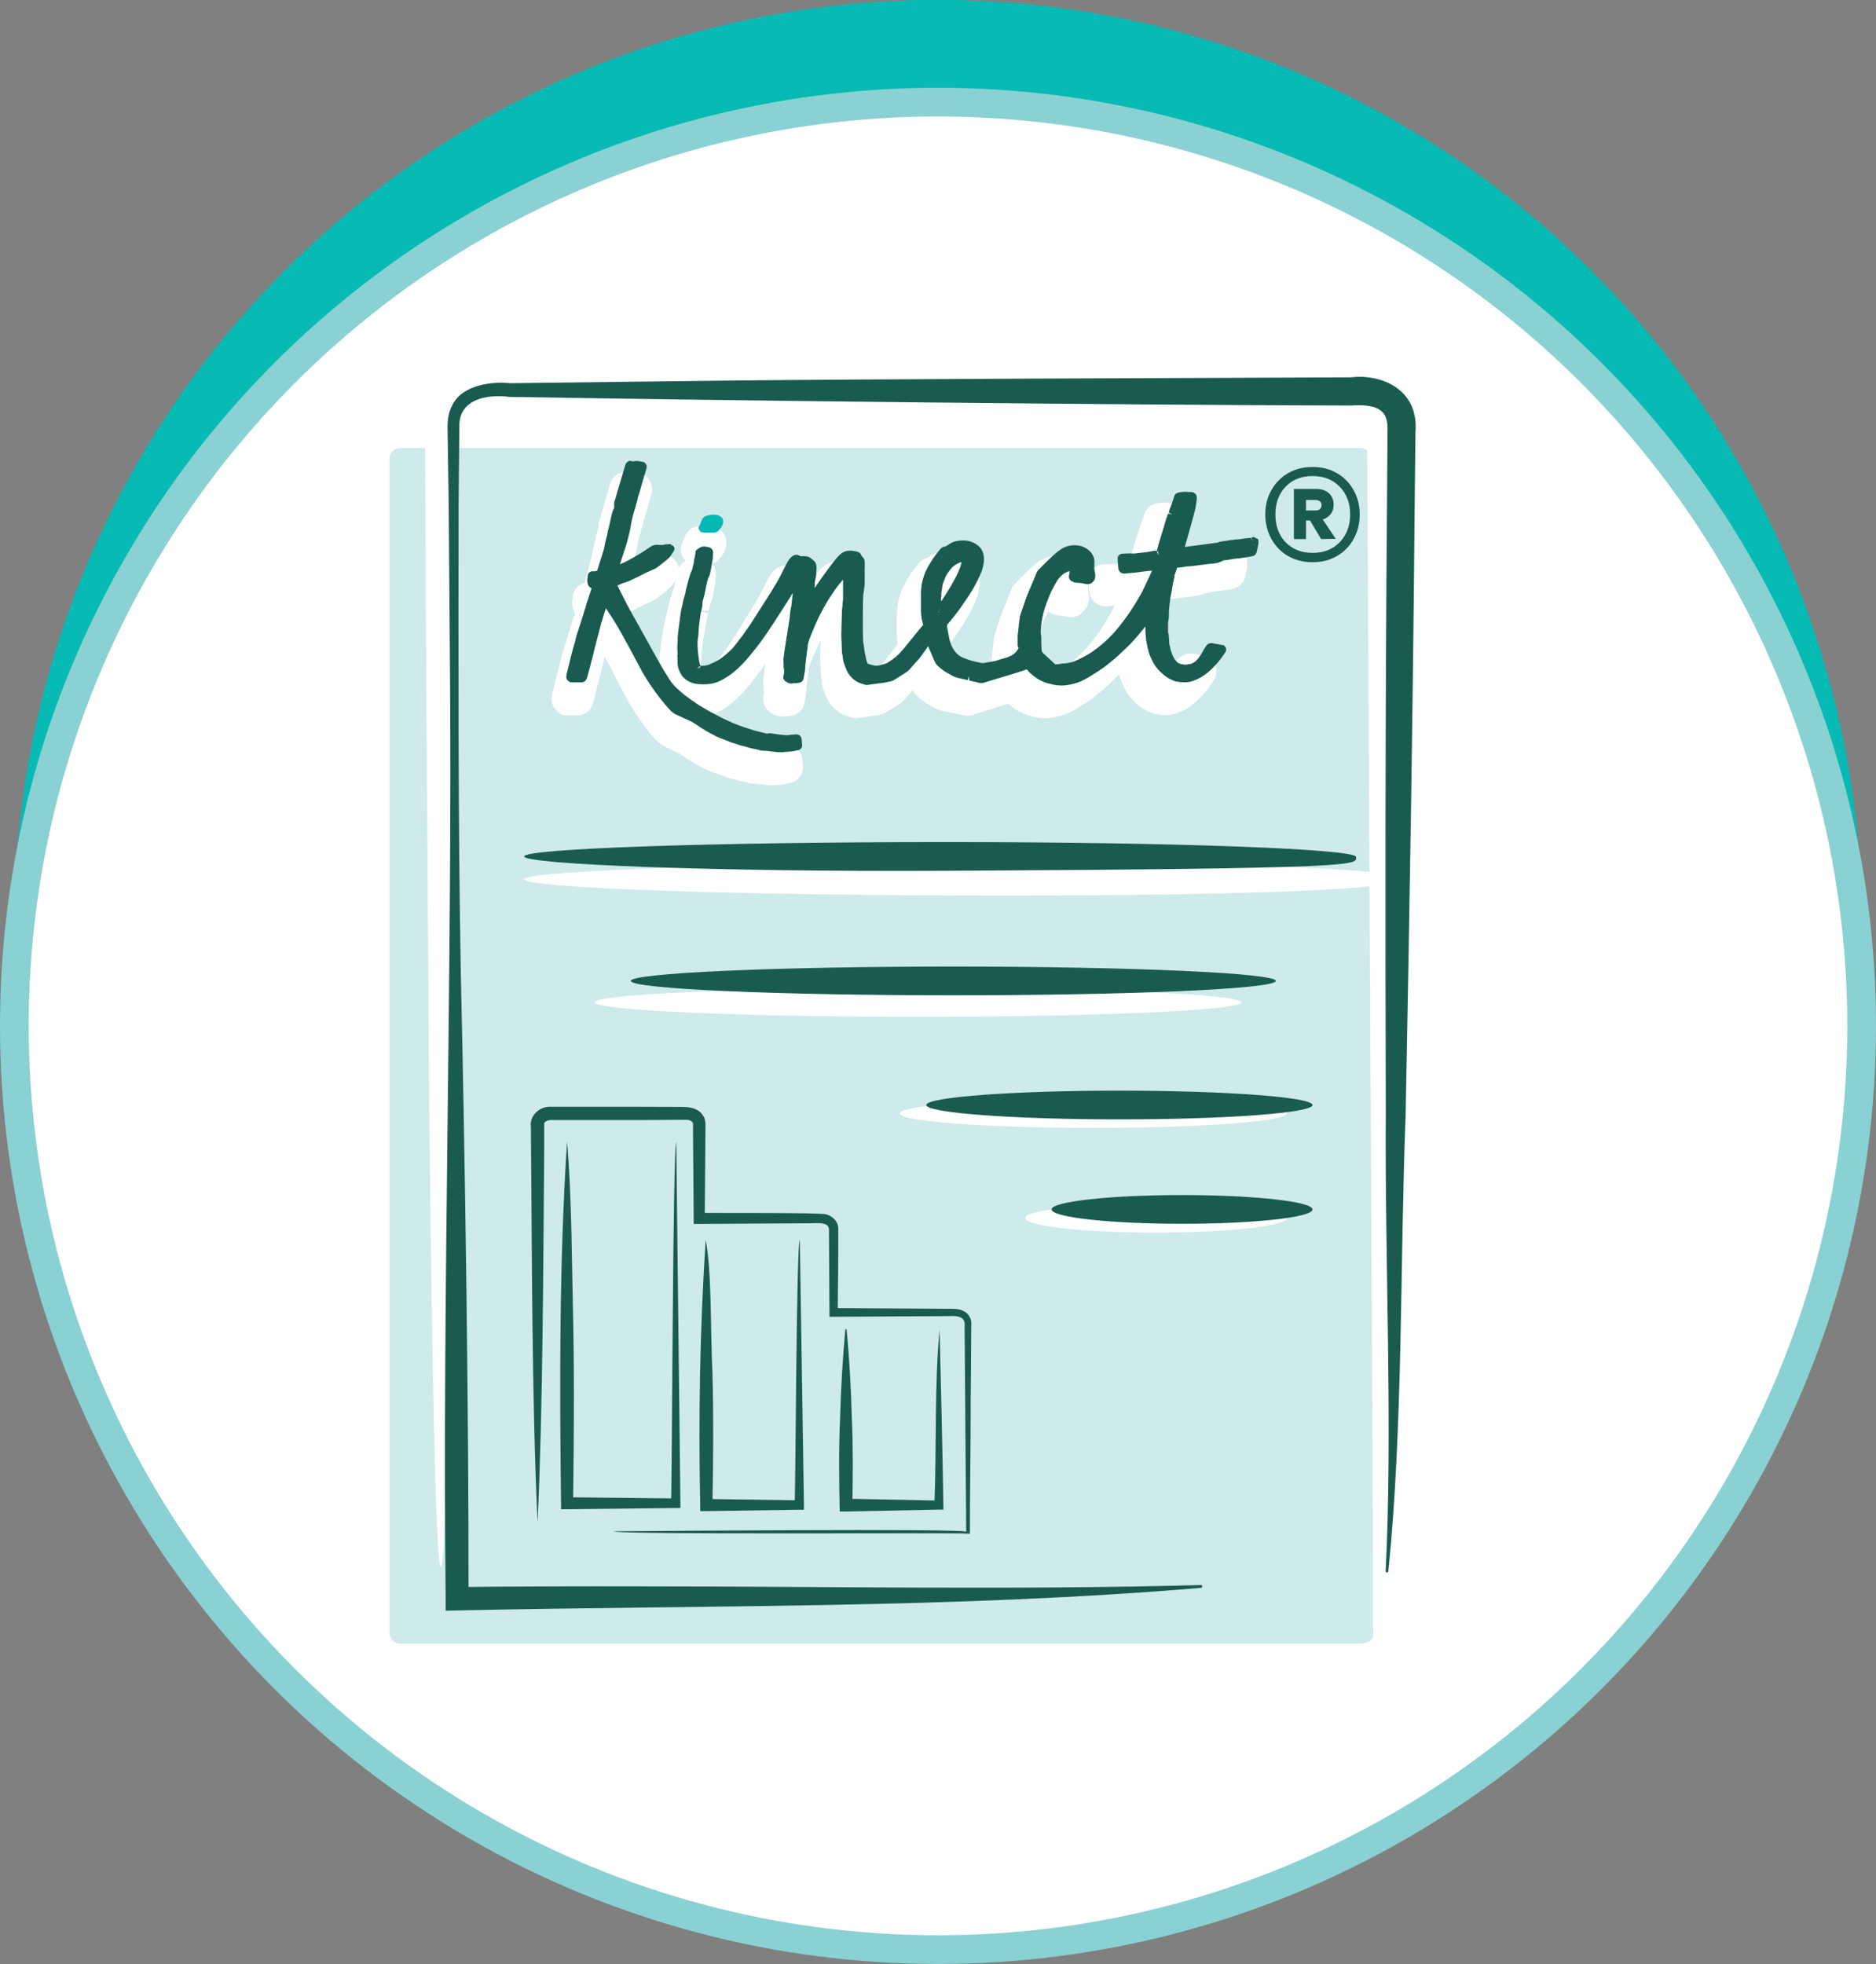 <?xml version="1.0" encoding="UTF-8"?>
<svg id="Layer_2" data-name="Layer 2" xmlns="http://www.w3.org/2000/svg" viewBox="0 0 141.06 147.66">
  <rect x="0" y="0" width="141.06" height="147.66" fill="#808080" stroke="none"/>
  <defs>
    <style>
      .cls-1 {
        stroke-width: 1.31px;
      }

      .cls-1, .cls-2, .cls-3 {
        fill: #fff;
      }

      .cls-1, .cls-3 {
        stroke: #8ad1d3;
      }

      .cls-4 {
        fill: #08bab4;
      }

      .cls-4, .cls-5, .cls-6, .cls-7, .cls-8, .cls-2 {
        stroke-width: 0px;
      }

      .cls-5 {
        fill: #1a5b4f;
      }

      .cls-6 {
        fill: #ceeaeb;
      }

      .cls-7 {
        fill: #04b9b3;
      }

      .cls-8 {
        fill: none;
      }

      .cls-3 {
        stroke-width: 2.16px;
      }
    </style>
  </defs>
  <g id="Layer_1-2" data-name="Layer 1">
    <g>
      <circle class="cls-4" cx="70.53" cy="69.45" r="69.45"/>
      <circle class="cls-1" cx="70.53" cy="77.13" r="69.45"/>
    </g>
    <g>
      <circle class="cls-4" cx="70.53" cy="69.45" r="69.45"/>
      <circle class="cls-3" cx="70.53" cy="77.13" r="69.45"/>
    </g>
    <path class="cls-6" d="m102.29,123.58H30.08c-.44,0-.79-.35-.79-.79V34.48c0-.44.35-.79.79-.79h72.21c.43,0,.79.35.79.79l.17,88.46c0,.44-.52.63-.95.63"/>
    <path class="cls-2" d="m33.14,117.77c-.09,0-.17-.84-.25-2.43-.08-1.6-.16-3.95-.23-6.98-.15-6.06-.28-14.83-.39-25.67-.08-10.84-.16-23.74-.26-38.07-.01-3.58-.03-7.25-.04-11v-1.41s0-.57,0-.57c0-.23.04-.45.11-.65.14-.41.43-.77.79-1,.37-.24.8-.34,1.27-.32h.83s1.43,0,1.43,0c1.91,0,3.84,0,5.79-.01,7.8,0,15.87-.02,24.14-.03,8.27,0,16.34.02,24.14.03,3.9.01,7.73.02,11.48.03h.7c.1,0,.42,0,.62.01.23.01.43.06.63.14.81.33,1.3,1.16,1.22,2.07,0,.96,0,1.91-.01,2.86,0,1.84-.02,3.65-.02,5.44-.1,14.33-.19,27.23-.26,38.07-.11,10.84-.24,19.61-.39,25.67-.07,3.03-.18,8.69-.18,12.69,0,.08-1,2-1,2,0,0-.46-85.64-.47-86.54,0-.02,0-.05-.03-.05h-.8c-3.75.01-7.58.02-11.48.03-7.8,0-15.87.02-24.14.02-8.27,0-16.34-.02-24.14-.02-1.95,0-3.88-.01-5.79-.02-.69,0-1.37,0-2.06,0,0,0-.02.01-.02.02h0s0,.15,0,.15v1.41c-.02,3.75-.03,7.42-.05,11-.1,14.33-.19,27.23-.26,38.07-.11,10.84-.24,19.61-.39,25.67-.07,3.03-.15,5.38-.23,6.98-.08,1.6-.16,2.43-.25,2.43"/>
    <path class="cls-2" d="m105.52,66.1c0,.68-10.14,1.23-30.05,1.23s-36.05-.55-36.05-1.23,18.81-1.23,36.05-1.23c19.91,0,30.05.55,30.05,1.23"/>
    <path class="cls-2" d="m93.34,75.36c0,.6-10.88,1.09-24.31,1.09s-24.31-.49-24.31-1.09,10.88-1.09,24.31-1.09,24.31.49,24.31,1.09"/>
    <path class="cls-2" d="m96.76,83.71c0,.6-6.51,1.09-14.55,1.09s-14.55-.49-14.55-1.09,6.52-1.09,14.55-1.09,14.55.49,14.55,1.09"/>
    <path class="cls-2" d="m96.76,91.58c0,.6-4.4,1.09-9.84,1.09s-9.84-.49-9.84-1.09,4.4-1.09,9.84-1.09,9.84.49,9.84,1.09"/>
    <path class="cls-5" d="m101.97,64.43c0,.6.88.88-30.84,1.04-17.52.09-31.72-.49-31.72-1.08s14.2-1.08,31.72-1.08,30.84.53,30.84,1.12"/>
    <path class="cls-5" d="m95.93,73.75c0,.6-10.86,1.08-24.25,1.08s-24.25-.49-24.25-1.08,10.86-1.08,24.25-1.08,24.25.49,24.25,1.08"/>
    <path class="cls-5" d="m98.69,83.08c0,.6-6.5,1.08-14.52,1.08s-14.52-.49-14.52-1.08,6.5-1.08,14.52-1.08,14.52.49,14.52,1.08"/>
    <path class="cls-5" d="m98.69,90.93c0,.6-4.39,1.08-9.81,1.08s-9.81-.49-9.81-1.08,4.39-1.08,9.81-1.08,9.81.49,9.81,1.08"/>
    <path class="cls-5" d="m90.32,119.38c-18.6,1.57-37.29,1.29-55.94,1.7,0,0-.87.02-.87.02v-.89c-.26-22.58.52-47.9.32-70.48,0,0-.09-11.75-.09-11.75l-.09-5.89c0-.53.08-1.11.36-1.63.76-1.57,3.09-1.79,4.34-1.65,0,0,15.81-.19,15.81-.19,10.04-.12,37.05-.21,47.43-.25,2.2-.27,5.11.85,4.84,4.12,0,0-.06,5.66-.06,5.66-.12,14.83-.39,30.9-.68,45.73-.43,11.06-.18,23.3-1.3,34.26-.01.13-.22.1-.2-.03.54-10.48-.07-23.68.01-34.25-.04-14.81-.04-30.85.09-45.66,0,0,.04-5.77.04-5.77.04-.85-.15-1.33-.58-1.61-.44-.33-1.36-.4-2.17-.33-17.96-.05-45.54-.35-63.28-.65-1.69-.22-3.83.17-3.76,2.26,0,0-.06,5.86-.06,5.86-.01,11.41-.04,23.9.17,35.24.32,13.8.6,33.36.58,46.99,0,0-.89-.87-.89-.87,4.67-.05,9.33-.06,14-.05,13.99,0,27.97.28,41.96-.1.12-.01.14.2.01.2h0Z"/>
    <path class="cls-8" d="m49.07,44.27l-.19.15c-.21.17-.43.35-.66.51-.19.14-.38.22-.51.28l-.84.38c-.23.12-.4.2-.57.29-.13.06-.26.12-.4.18l.23.46c.14.27.29.54.44.81l1.81,3.19c0-.07-.01-.13,0-.21l.03-.82c0-.1,0-.23.02-.35l.12-.94c.03-.24.06-.47.09-.69.03-.19.07-.36.11-.54l.04-.19c.03-.2.09-.41.15-.62l.06-.2c.02-.21.07-.4.12-.57.07-.28.11-.44.16-.59l.15-.48c.03-.09.07-.17.12-.25,0-.17.02-.24.04-.31,0-.05.02-.13.03-.19-.08.12-.16.23-.24.35-.08.11-.19.23-.31.33Z"/>
    <polygon class="cls-8" points="51.6 44.84 51.6 44.84 51.61 44.84 51.6 44.84"/>
    <polygon class="cls-8" points="48.58 50.9 49.23 50.82 48.56 50.87 48.58 50.9"/>
    <polygon class="cls-8" points="51.97 41.64 51.97 41.64 51.97 41.64 51.97 41.64"/>
    <polygon class="cls-8" points="71.87 42.68 71.87 42.68 71.87 42.68 71.87 42.68"/>
    <polygon class="cls-8" points="59.65 44.06 59.65 44.06 59.65 44.06 59.65 44.06"/>
    <path class="cls-2" d="m91.11,49.63c-.12-.17-.31-.29-.51-.32l-.74-.14c-.52-.14-1.07.06-1.4.55-.06.09-.12.18-.17.27l-.13.23c-.04.08-.09.17-.15.26-.15.23-.22.24-.23.25-.03,0-.06,0-.1.01l-.2-.07c-.06-.1-.11-.26-.16-.45-.02-.1-.04-.2-.07-.4,0,0-.01-.2-.01-.21,0-.12,0-.34-.06-.57v-.23s-.02-.21-.02-.22c.02-.06.04-.12.04-.19l.03-.29c0-.12.01-.24,0-.36,0-.2.03-.4.06-.63l.04-.31s.04-.24.04-.24l.19-1.09c.02-.1.06-.24.07-.39.13-.02.28-.04.42-.05.08,0,.16,0,.28-.03l1.05-.14c.08-.01.16-.02.22-.03.39-.02.72-.1,1.04-.26.14,0,.25-.03.33-.05,0,0,.26-.05.26-.05l.7-.08c.18-.03.36-.06.68-.11.56-.1.92-.45,1.04-1.01l.1-.49c.03-.14.04-.28.03-.5l-.02-.21c-.03-.29-.2-.55-.46-.67l-.35-.17c-.19-.1-.41-.11-.62-.04l-.13.04c-.27.03-.54.06-.82.1-.02,0-.2.02-.22.02l-.95.14c-.12.02-.28.04-.47.11l-1.06.15.33-1.21c.05-.19.1-.39.14-.58.04-.18.06-.36.1-.66.01-.08,0-.32,0-.4-.09-.64-.56-1.07-1.33-1.11-.36-.04-.7,0-.95.05-.46.09-.82.42-.94.83l-.18.56c-.08.2-.18.47-.24.72-.02.04-.04.09-.06.13l-.55,1.84s-.07.18-.08.22l-.03.13c-.05,0-.11.02-.18.04l.05.46s-.02.09-.03.13c0,0,0,.01,0,.02l-.21-.59c-.12.01-.24.02-.43.05-.1.01-.26.04-.39.02-.04,0-.2-.01-.23-.01l-.46.03c-.35.02-.66.16-.88.41-.2.24-.31.55-.28.99l.02.33c0,.08.01.15.04.27.03.37.2.7.48.91.26.2.58.28.92.24l.51-.05c-.03.06-.06.12-.09.18-.13.25-.27.5-.42.75-.18.29-.35.59-.54.87-.19.28-.39.55-.6.82-.14.18-.29.36-.44.54-.33.36-.68.69-1.05.99-.19.15-.39.29-.61.43-.19.12-.39.22-.59.32,0,0-.15.07-.15.08-.08.04-.18.08-.31.11-.07.02-.15.03-.24.04-.14,0-.24,0-.39.03l-.48-.45c0-.06,0-.13,0-.19v-.3c0-.16,0-.4-.04-.51-.01-.17.01-.34.04-.59,0-.1.03-.21.07-.42.05-.28.13-.58.26-.94l.19-.48c.04-.11.08-.23.14-.34.05-.11.11-.21.19-.37l.06-.12c.1.08.22.14.36.19.09.03.29.11.55.12.11,0,.25.02.46.07.43.11.87,0,1.19-.3.38-.35.56-.83.49-1.32,0-.03-.03-.21-.03-.24-.02-.1-.03-.18-.02-.37,0-.1,0-.2-.01-.38-.01-.14-.03-.37-.14-.61-.17-.39-.44-.71-.78-.95-.41-.27-.91-.45-1.38-.41-.62.02-1.21.25-1.7.66-.36.3-.7.62-1,.95l-.36.37c-.1.1-.29.29-.42.58l-.62,1.53c-.09.24-.18.48-.26.73l-.33,1.02c-.03.1-.06.21-.09.43l-.12,1.09s-.03.17-.03.17c-.01.09-.02.18-.02.35v.44s0,.04,0,.07c0,0-.02,0-.03.02-.05.03-.11.05-.15.07l-.42.13c-.13.03-.26.07-.38.12,0,0-.16.03-.16.04,0,0-.16.03-.17.03l-.45.09c-.28-.06-.55-.11-.79-.21,0,0-.15-.06-.16-.06-.07-.03-.15-.06-.23-.1-.1-.05-.18-.12-.23-.19-.09-.13-.15-.24-.18-.36l-.19-.85c.11-.14.22-.28.33-.42.19-.25.37-.49.54-.74.2-.29.4-.59.59-.9.13-.21.26-.43.38-.64.06-.11.12-.22.16-.32l.28-.58.03-.11c.16-.27.22-.54.26-.75.1-.44.11-.87.04-1.27-.08-.42-.29-.8-.61-1.09-.56-.5-1.26-.71-2.05-.62-.39.05-.72.15-1.01.33l-.22.14c-.23.06-.5.2-.74.51-.24.3-.48.63-.7.99-.22.36-.48.8-.66,1.43-.06.22-.12.44-.15.67-.04.29-.06.59-.06.88,0,.39,0,.79,0,1.19,0,.17.02.34.04.55,0,.07.02.14.05.28l-1.21,1.51c-.25.31-.5.54-.82.76l-.2.1c-.09.03-.18.06-.29.06-.02-.11-.04-.21-.06-.32l-.8.15h0l.78-.33-.05-.39s-.03-.18-.03-.18c-.02-.48-.02-.95-.02-1.43,0-.38,0-.76.01-1.15l.07-1.17s0-.06,0-.1c.04-.24.04-.45.04-.62v-.18c0-.16,0-.33,0-.5,0-.14,0-.27,0-.4.02-.19,0-.34,0-.38,0-.32-.12-.63-.35-.89-.18-.37-.53-.63-1.02-.71-.14-.03-.35-.08-.57-.06-.35,0-.67.11-.95.3-.23.15-.43.34-.62.58-.09.11-.18.23-.26.34-.04-.06-.09-.12-.15-.18-.07-.07-.14-.13-.29-.26-.29-.25-.7-.36-1.07-.37-.46-.2-.98-.13-1.38.22-.1.09-.2.19-.28.3-.19.24-.31.49-.4.67l-.36.71c-.09.18-.19.36-.29.54-.11.2-.23.4-.34.58l-1.55,2.5c-.17.25-.34.51-.51.75-.2.28-.41.56-.63.83-.13.17-.3.31-.6.57-.16.14-.33.26-.53.36l-.06.03-.02-.14c-.02-.16-.02-.32-.02-.48,0-.1,0-.21.02-.3.03-.21.06-.43.06-.64,0-.2.03-.39.06-.63l.05-.38c.02-.17.05-.34.09-.51.06-.24.07-.47.06-.56.09-.28.15-.57.22-.94l-.8-.15.84-.03c.04-.19.08-.39.11-.51.05-.1.12-.23.17-.42.03-.13.06-.26.09-.45l.09-.55c.02-.12.04-.23.05-.35.01-.14.02-.27.03-.46.01-.29-.09-.55-.25-.77.15-.06.29-.15.41-.26.28-.28.47-.58.57-.92.18-.63-.08-1.25-.66-1.56-.43-.24-.83-.19-1.06-.17-.16,0-.29.04-.41.08-.42.09-.76.36-.91.72-.05.11-.1.22-.16.42-.22.37-.22.82-.01,1.2.05.09.15.15.23.22-.1.06-.18.12-.25.18l-.14.13c-.06.06-.1.16-.15.26-.03-.17-.08-.33-.18-.47-.06-.08-.13-.15-.21-.21l-.25-.17c-.16-.11-.36-.16-.53-.13l-.13.02c-.08,0-.22,0-.4.05h-.27c-.38-.02-.75.07-1.06.3-.12.09-.25.17-.37.26l.12-.47c.03-.15.06-.29.08-.45.05-.33.12-.68.22-1.05l.05-.17c.04-.13.08-.26.12-.43.05-.12.12-.33.15-.53l.61-2.15c.1-.36.03-.74-.24-1.12l-.13-.14c-.12-.13-.28-.22-.45-.25l-.2-.04c-.16-.03-.42-.09-.67-.02l-.2-.04c-.18-.03-.49.07-.66.16-.31.17-.52.47-.58.77l-.7,2.46c-.11.25-.16.53-.15.82-.05.13-.1.25-.13.38-.08.32-.16.65-.26,1.14-.05.18-.09.36-.13.62l-.53,1.98c-.45.11-.78.47-.88.96,0,.03-.01.11-.02.18-.09.4,0,.73.05.89.03.1.07.19.12.27-.04.13-.09.27-.14.43-.04.11-.1.26-.13.42-.02.05-.04.11-.04.12l-.19.62c-.06.17-.11.34-.15.52-.02.1-.06.2-.11.34l-.12.36c-.07.22-.14.45-.18.68-.01.07-.04.14-.06.21l-.32,1.24s-.04.19-.04.2l-.21.83c-.03.12-.05.24-.06.36-.04.36.08.71.43,1.06l.16.12c.14.1.3.16.47.16h.72c.59.04,1.05-.24,1.27-.76.04-.11.08-.22.11-.34l.83-3.3c.05.09.1.18.15.27.16.29.32.59.47.89l.95,1.82c.04.08.07.15.12.23l.12.21c.15.25.29.49.45.73.25.38.51.75.78,1.11.21.28.43.54.71.87.16.19.43.46.83.64l.85.4c.11.05.22.1.32.18.29.2.58.4.88.58.26.16.54.3.81.44.15.08.32.14.48.21l.56.22c.14.06.28.11.58.2.18.07.4.15.7.21l.32.09c.13.03.26.06.4.09l.13.03c.29.11.56.12.81.12,0,0,.16.03.17.03l.77.08s.14,0,.17,0c.12,0,.23-.01.36-.03.36-.01.7-.06,1.02-.13.65-.14,1.05-.68.99-1.33l-.04-.45c-.07-.61-.56-1.06-1.31-1.08l-.19.03s-.09,0-.13,0l-.22.03c-.05,0-.1,0-.21-.01-.13-.01-.26-.03-.42-.05l-.42-.07c-.07,0-.22-.03-.41,0l-.67-.17c-.23-.07-.45-.15-.68-.23,0,0-.18-.06-.18-.06-.23-.08-.45-.16-.68-.26l-.26-.11c-.16-.07-.32-.14-.47-.22-.34-.18-.68-.37-1.01-.56-.22-.13-.45-.26-.66-.41.35,0,.68-.04,1.02-.15.29-.09.57-.23.89-.42.48-.29.94-.67,1.42-1.17.22-.23.42-.46.62-.71.24-.3.48-.61.72-.92.16-.22.32-.44.47-.67l-.13.93c-.01.12-.03.23-.03.36,0,.1,0,.2.02.4,0,.14-.01.39.06.52-.2.53-.03,1.11.44,1.45.4.29.81.38,1.15.3.11,0,.21,0,.31-.02.62-.06,1.06-.48,1.14-1.1l.05-.29c.05-.25.07-.47.09-.82l.11-.93c.02-.14.05-.28.05-.43,0-.04.02-.12.06-.22.05-.14.1-.28.18-.46l.65-1.47v.37c-.02.27-.03.54-.03.8,0,.15,0,.3.01.44l.04.99c0,.1.02.19.04.29.02.25.06.57.18.9l.09.26c.22.6.59,1.08,1.09,1.41.25.17.5.25.81.35.3.11.57.07.72.04l1.06-.14.52-.11c.1-.02.29-.07.49-.2.31-.2.62-.4.92-.6.16-.1.3-.23.45-.4l.22-.25c.07-.09.14-.18.22-.25.04-.04.07-.07.1-.11.04.08.11.18.19.27.2.23.44.43.74.64.11.08.23.15.35.21l.13.08c.29.18.58.3.91.36l.58.13s.03,0,.05,0c.03,0,.05.01.08.02l.61.14c.34.1.68.09,1.02-.05l2.53-.79c.14.12.27.23.4.33.16.12.32.22.56.33.16.08.41.2.87.3.17.05.34.09.52.11.13.01.26.02.4.02.15,0,.3,0,.44-.03.49-.06.92-.18,1.32-.36.22-.1.44-.22.65-.34.18-.11.36-.23.54-.34l.28-.18c.39-.25.73-.54,1.14-.89.24-.21.47-.43.68-.64l.24-.23c.1-.1.2-.19.29-.3.02.07.03.13.05.19.04.15.1.31.16.45.06.14.12.28.19.41.14.27.37.68.75,1.02l.18.16c.25.24.55.43.89.59.15.07.33.15.55.19.49.08,1.07.12,1.68-.12.23-.09.45-.19.65-.32.58-.35,1-.8,1.31-1.15.24-.27.47-.58.71-.96.24-.36.28-.81.02-1.32l-.13-.18Zm-18.65-6.95h0s0,0,0,0h0Zm-19.38-1.03h0s0,0,0,0h0Zm-.36,3.2h0s0,0,0,0c0,0,0,0,0,0Zm-2.93,6.06l-.02-.03.65-.04-.63.08Zm.98-7.11c-.02.07-.04.14-.04.31-.05.08-.09.16-.12.25l-.15.48c-.05.15-.09.31-.16.59-.05.17-.1.36-.12.57l-.06.2c-.06.21-.12.42-.15.62l-.04.19c-.04.18-.08.36-.11.54-.03.22-.06.45-.09.69l-.12.94c-.01.12-.02.25-.02.35l-.03.82c0,.07,0,.14,0,.21l-1.76-3.19c-.15-.27-.29-.54-.43-.81l-.22-.46c.14-.06.27-.12.39-.18.17-.08.34-.17.56-.29l.81-.38c.13-.06.32-.14.5-.28.22-.16.44-.34.64-.51l.19-.15c.12-.1.23-.21.31-.33.08-.12.16-.23.23-.35-.01.06-.03.14-.03.19Zm3.77,13.66h0,0s0,0,0,0Zm6.02-13.39s0,0,0,0h0s0,0,0,0Z"/>
    <path class="cls-7" d="m52.96,40.05h.43s.06,0,.1,0c.06,0,.12,0,.18,0,.12,0,.24-.05.33-.13.18-.18.3-.36.36-.55.07-.25-.02-.46-.27-.59-.21-.11-.43-.09-.64-.07-.09,0-.17.03-.29.06-.23.05-.33.19-.36.26-.04.09-.08.19-.13.33-.01.05-.03.09-.05.11-.13.18-.07.33-.04.39.03.06.14.19.38.19Z"/>
    <path class="cls-5" d="m50.93,49.23c0,.16.02.32.02.49,0,.2,0,.45.13.71l.05.11c.16.37.46.64.91.8.13.05.26.08.38.09.15.01.29.02.44.02h.1c.26,0,.53-.03.8-.11.23-.07.47-.18.74-.34.43-.25.84-.58,1.29-1.04.21-.21.4-.43.58-.65.24-.29.48-.59.71-.89.19-.25.37-.51.55-.77.22-.33.44-.66.66-.99.16-.25.32-.51.49-.76l.52-.82c.1-.17.21-.33.31-.5l-.03.29c-.02.21-.05.43-.07.64,0,.07-.03.14-.04.21-.02.1-.04.19-.05.29l-.02.2c-.02.18-.03.36-.08.6l-.32,2.05c-.02.12-.04.24-.06.42-.01.09-.02.19-.03.28,0,.07,0,.13.01.2v.08s0,.08,0,.13c0,.11,0,.25.04.4,0,0,0,.01,0,.03,0,.15,0,.27-.04.38-.07.17,0,.34.15.45.1.07.3.21.57.14h.1c.09,0,.18,0,.26-.02.34-.03.41-.24.43-.38.02-.11.04-.23.06-.34.03-.17.06-.33.06-.5,0-.08.01-.16.02-.25l.12-.97c.02-.1.04-.2.04-.3,0-.14.04-.29.11-.49.05-.15.12-.3.19-.49.07-.18.15-.36.22-.53.03-.08.07-.15.1-.23l.11-.24c.05-.11.1-.23.16-.34.04-.08.08-.15.12-.22l.13-.25c.09-.16.17-.32.26-.47.18-.3.37-.59.57-.88l.06-.09c.19-.28.41-.55.63-.8v1.53c-.03.11-.03.23-.04.34,0,.08,0,.17-.02.25-.03.18-.03.36-.03.54l-.02.63c0,.26-.02.53-.02.79,0,.13,0,.26.01.4l.02.41c0,.19.01.38.02.57,0,.06.01.12.03.17,0,.03.01.06.02.09.01.19.04.43.14.68l.09.24c.16.44.42.76.79,1,.17.11.36.17.52.22l.14.04c.11.04.21.02.26.01.03,0,.06,0,.1-.02l1.02-.13.21-.04c.1-.02.19-.04.3-.06.07-.02.16-.04.26-.09.31-.2.63-.39.93-.59.13-.08.23-.19.3-.26.07-.07.13-.15.2-.23.09-.1.18-.21.27-.3.18-.18.33-.38.46-.56.13-.18.26-.37.39-.55l.05-.07c.07.18.15.35.22.52.09.22.19.44.29.66.03.06.06.12.12.19.16.18.36.34.62.52.09.06.19.12.29.17l.16.09c.21.13.43.21.66.26.15.03.3.06.45.1l.17.04.08-.29.04.32.48.11c.07.02.14.03.21.05.17.05.32.04.47-.02.03-.01.06-.02.09-.03l1.82-.55c.13-.04.26-.08.39-.12.23-.07.46-.15.68-.22l.11-.04s.04-.02.07-.02c.2.26.45.45.68.62.11.08.22.15.33.2l.1.05c.15.07.32.15.53.19.07.01.14.03.21.05.14.04.28.07.42.08.1.01.21.02.32.02.12,0,.24,0,.35-.02.42-.05.79-.15,1.12-.29.2-.09.39-.19.57-.3.18-.11.35-.22.53-.33l.29-.19c.38-.24.71-.51,1.08-.82.23-.19.45-.4.67-.61l.24-.23c.28-.26.55-.54.84-.88.21-.25.43-.5.63-.77,0,.2.01.4.02.59,0,.12.02.24.04.36v.09c.03.12.05.25.07.37.04.18.08.35.13.53.03.11.07.22.12.33.05.12.11.24.17.36.12.23.3.53.59.79l.18.16c.2.18.42.33.71.46.09.04.2.09.34.11.41.06.85.1,1.29-.08.19-.07.37-.16.54-.26.5-.29.87-.68,1.15-.99.22-.24.43-.52.66-.87.1-.15.07-.28.04-.35l-.13-.18-.62-.11c-.07-.01-.13-.02-.2-.04-.2-.05-.4.01-.51.17l-.04.06c-.05.07-.09.13-.13.2l-.12.21c-.06.11-.12.22-.19.32-.22.32-.43.5-.7.59-.03,0-.08.01-.13.02-.06,0-.14.01-.23.04l-.25-.03c-.27-.03-.47-.17-.64-.46-.11-.18-.18-.4-.25-.6-.02-.05-.02-.1-.03-.14-.01-.07-.03-.14-.05-.21-.03-.1-.03-.2-.04-.3v-.16s-.02-.08-.02-.12c0-.12,0-.29-.06-.4,0-.13,0-.27,0-.41v-.16c0-.13,0-.24.03-.33l.03-.25c0-.09.01-.18,0-.28,0-.25.03-.5.06-.76l.04-.31c.01-.1.03-.19.05-.28l.08-.44c.03-.18.06-.36.09-.53l.04-.16c.03-.13.07-.28.07-.42l.07-.19c.05-.12.09-.24.13-.36.11,0,.23-.01.34-.03.2-.04.44-.07.68-.08.06,0,.11,0,.2-.02l1.02-.13c.12-.02.24-.03.36-.04.19,0,.48-.04.76-.19.1-.05.17-.08.24-.07.1,0,.19-.02.3-.04l.12-.02c.07-.01.13-.03.2-.04l.3-.03c.13-.01.26-.03.39-.05.17-.02.35-.05.52-.08l.16-.03c.23-.04.34-.14.39-.35l.1-.47c.02-.09.03-.17.03-.26l-.02-.21-.36-.17-.16.05.12.28h0l-.16-.26c-.3.02-.6.06-.89.11-.03,0-.06,0-.09,0-.05,0-.11,0-.16.01l-.43.06c-.19.03-.38.06-.56.08-.1.01-.24.04-.37.1l-1.29.17c-.23.03-.47.07-.7.09-.16.02-.31.04-.46.07t0,0v-.03s.67-2.41.67-2.41c.05-.18.09-.36.13-.54.03-.16.05-.32.07-.48l.02-.14c0-.05,0-.1,0-.16-.03-.24-.19-.37-.46-.38h-.09s-.06,0-.09,0c-.26-.03-.51,0-.72.04-.17.03-.29.13-.33.27l-.13.4c-.03.08-.05.15-.08.23-.07.17-.16.4-.21.61l.29.14s0,0,0,0l-.33-.07-.05.13c-.03.09-.07.18-.1.27-.05.15-.09.29-.13.44l-.35,1.17s-.03.07-.04.11l-.05.18c-.05.18-.1.37-.14.55l-.02-.05h-.16c-.09.02-.18.03-.27.05-.05,0-.11.02-.16.03-.04,0-.08.02-.13.02l-.16.02c-.13.01-.25.03-.45.05-.21.03-.41.06-.59.03h-.12s-.48.02-.48.02c-.13,0-.42.06-.4.41,0,.15.02.29.03.44,0,.05.01.1.02.16v.1c.02.13.08.23.17.3.1.07.22.1.36.08l.83-.08c.13-.01.26-.03.39-.05l.32-.04c.08-.01.15-.02.27-.03.06,0,.13,0,.2-.01l-.61,1.3c-.05.1-.09.19-.14.29-.15.26-.29.53-.45.78-.19.31-.38.62-.59.91-.2.29-.42.58-.64.86-.16.2-.32.4-.5.59-.37.4-.77.76-1.18,1.08-.22.17-.46.34-.72.49-.21.13-.44.24-.66.35l-.15.07c-.14.07-.3.13-.5.18-.15.04-.3.05-.43.07-.15,0-.21,0-.3.03-.06.02-.14.02-.22.03-.08,0-.15,0-.17.03l-.94-.87c-.06-.06-.1-.14-.11-.24-.01-.14-.01-.29-.02-.43v-.31c0-.14,0-.29-.04-.45-.02-.21.01-.43.04-.73.01-.13.04-.26.06-.4l.02-.09c.06-.32.15-.66.3-1.07.03-.08.06-.17.1-.25l.1-.26c.05-.13.11-.27.17-.4.06-.12.12-.24.19-.36.06-.1.11-.21.17-.31.11-.21.26-.4.48-.59.1-.09.23-.16.4-.23.04-.02.09-.03.13-.04,0,.09,0,.18-.03.27-.04.18-.03.41.32.55.06.02.16.06.28.06.21,0,.41.04.66.09.17.04.35,0,.48-.11.07-.06.27-.25.22-.61,0-.05,0-.1-.02-.15-.04-.19-.06-.33-.04-.47v-.09c0-.08,0-.15,0-.28,0-.11-.02-.23-.07-.36-.11-.25-.28-.44-.5-.58-.29-.19-.6-.27-.93-.27-.46.01-.88.17-1.24.47-.34.28-.67.58-.97.89l-.38.38c-.08.08-.19.18-.25.32-.03.07-.06.15-.11.27l-.36.86c-.05.12-.11.24-.16.37-.09.23-.18.46-.26.69-.1.28-.19.55-.28.83l-.06.17c-.02.06-.03.11-.04.17v.09c-.03.15-.06.3-.07.46,0,.08-.01.15-.02.23l-.02.2c0,.08-.02.15-.03.23l-.02.16s0,.1,0,.15v.1c0,.14,0,.27,0,.41,0,.07,0,.17.08.29l-.05.07c-.12.21-.28.37-.49.48-.08.05-.18.08-.26.12-.11.04-.23.08-.35.11l-.15.04c-.11.03-.21.06-.31.1-.1.04-.19.05-.29.07l-.15.03c-.08.02-.16.03-.24.04l-.21.04c-.14.03-.24.03-.34.01-.34-.07-.67-.14-.97-.25l-.14-.05c-.11-.04-.22-.08-.32-.13-.23-.11-.41-.27-.55-.47-.14-.2-.24-.39-.3-.58l-.08-.26-.19-.99s0-.08,0-.12c.19-.22.37-.45.55-.67.18-.23.36-.47.53-.71.2-.29.4-.58.59-.87.13-.2.25-.4.37-.61.05-.09.09-.18.14-.27l.08-.15c.07-.14.13-.27.2-.41.02-.04.03-.08.07-.19.09-.16.13-.31.18-.52.08-.32.09-.63.03-.91-.05-.25-.17-.45-.35-.61-.4-.35-.89-.49-1.46-.42-.28.03-.51.1-.7.22-.07.04-.14.09-.22.14l-.13.08c-.24.01-.36.17-.42.23-.22.28-.46.58-.66.91-.2.33-.43.7-.55,1.12l-.03.1c-.05.18-.11.36-.13.55-.04.26-.05.52-.05.78,0,.38,0,.77,0,1.15,0,.15.02.3.04.47,0,.07.02.14.05.27l.08.31c-.24.29-.48.57-.71.86l-.79.97c-.3.37-.63.67-1.03.92-.12.08-.23.15-.34.18l-.1.03c-.13.04-.27.08-.4.1-.09.02-.18.02-.3,0-.16-.03-.32-.07-.48-.13-.03-.01-.04-.02-.06-.08l-.03-.09s-.03-.09-.04-.14c-.04-.19-.08-.38-.12-.57-.01-.07-.02-.15-.03-.22l-.05-.37c-.02-.1-.04-.2-.04-.29-.02-.49-.02-.97-.02-1.45,0-.45.01-.9.02-1.35v-.16c0-.17.02-.34.02-.51l.03-.2c0-.06.02-.12.03-.18v-.1c.05-.19.04-.37.04-.53,0-.07,0-.15,0-.22,0-.14,0-.29,0-.43,0-.17,0-.35.01-.52,0-.08,0-.15-.01-.26,0-.14-.06-.27-.17-.37-.04-.04-.07-.08-.08-.12-.05-.15-.18-.25-.35-.28l-.1-.02c-.13-.02-.27-.06-.43-.05-.2,0-.38.06-.55.16-.2.13-.34.29-.43.4-.19.23-.37.46-.55.7-.23.31-.46.63-.69.95-.14.2-.28.4-.41.6h0s.01-.32.01-.32c0-.09,0-.18.03-.27.04-.17.09-.37.08-.59,0-.03,0-.05,0-.08.03-.16.03-.33-.01-.49-.03-.12-.07-.2-.14-.27-.05-.05-.12-.1-.18-.15l-.07-.06c-.14-.12-.32-.17-.52-.16-.04,0-.08,0-.12,0-.05,0-.1,0-.15,0-.21-.15-.45-.14-.64.02-.07.06-.13.12-.18.19-.14.17-.23.36-.32.54l-.09.18c-.05.1-.1.19-.15.29l-.12.24c-.1.19-.2.38-.31.56-.12.21-.24.41-.37.62l-1.34,2.1c-.09.14-.18.28-.27.42-.18.26-.36.52-.55.78-.22.29-.44.58-.66.86-.17.21-.38.39-.6.58l-.12.1c-.22.19-.46.34-.71.47-.08.04-.17.08-.25.11l-.15.07c-.11.05-.25.08-.46.11-.07-.01-.15-.01-.22,0-.07-.13-.1-.28-.12-.41-.03-.21-.05-.43-.08-.64-.02-.19-.03-.38-.03-.58,0-.15,0-.29.03-.44.03-.17.05-.34.05-.51,0-.25.04-.49.07-.74.02-.12.03-.24.05-.36.02-.21.07-.42.12-.62.04-.16.05-.32.06-.49,0-.04,0-.09.02-.12.08-.25.14-.5.2-.82l.02-.12c.05-.23.1-.47.17-.72l.05-.1c.03-.06.07-.13.09-.21.03-.13.06-.26.08-.39l.1-.57c.02-.09.03-.19.04-.28.01-.12.02-.25.02-.41,0-.2-.15-.37-.42-.41-.07-.01-.15-.02-.22-.03-.24-.02-.41.11-.54.21l-.14.13v.14c-.01.11-.04.21-.06.31-.03.14-.07.29-.08.46l-.02.08c-.01.05-.03.11-.05.2-.03.15-.05.28-.13.38l-.15.47c-.04.13-.08.26-.11.4-.01.06-.03.13-.05.19-.04.14-.09.31-.1.47-.02.09-.05.18-.07.26-.06.19-.11.37-.15.6l-.04.19c-.04.16-.08.32-.1.48-.04.22-.06.44-.09.66l-.08.62c-.02.11-.03.22-.04.32-.01.09-.01.19-.02.28v.26c-.02.18-.03.36-.03.54,0,.07,0,.14.01.21l.02.27Zm19.61-3.24l.11-.02s-.02.02-.03.03h-.08Zm.23-1.32l.03-.2c.02-.14.05-.28.06-.42.01-.12.06-.23.11-.36l.04-.1c.09-.24.18-.42.3-.57l.1-.13c.04-.06.09-.11.13-.17.03-.04.08-.09.13-.13.18-.13.37-.27.6-.33h.02s0,0,0,0c-.02.11-.03.21-.07.32-.04.13-.1.25-.15.38l-.09.2c-.04.1-.09.19-.14.28l-.11.2c-.08.15-.16.29-.24.44-.07.12-.14.23-.21.34-.12.19-.24.38-.36.57l-.15.22c0-.07-.02-.13-.03-.2.03-.09.06-.22.03-.34Zm-.09,1.26h0s0,0,0,0h0Zm.04-.06l-.11-.04v-.03s.11.07.11.07c0,0,0,0,0,0Zm23.6-4.87v-.04s-.01-.03,0-.04l.03.08s-.01,0-.02,0Zm-7.25.45l.04.29-.11-.24s.04-.05.07-.06Zm-34.46,8.65s.06.02.08.04l-.29.15.21-.2Z"/>
    <path class="cls-5" d="m42.84,51.3h.78c.24.03.39-.06.48-.25.03-.07.06-.14.08-.22l.44-1.68c.02-.09.04-.18.06-.27l.53-2.04c.02-.08.05-.16.08-.25l.1-.33c.05-.16.09-.32.15-.47l.02-.06c.2.3.39.59.58.89.2.32.4.66.58.99.17.3.33.6.5.9l.99,1.85c.03.05.05.11.08.16l.13.21c.14.23.28.47.44.7.24.36.5.72.77,1.07.2.26.42.51.64.76l.06.07c.12.14.3.31.56.42.07.03.14.07.22.1l.41.19c.09.04.18.08.27.12.16.07.31.15.46.25.28.19.56.38.85.55.25.15.51.28.77.41.14.07.28.12.43.18l.6.23c.09.04.19.08.29.1.1.02.19.05.28.09.15.05.31.11.46.13l.14.04c.12.04.23.07.35.1.12.03.25.06.37.08l.2.04c.28.12.52.07.72.1l.16.02c.08.01.15.02.23.03.12.01.24.03.37.04h.17s.06.01.08.01c.08,0,.16,0,.22-.02.04,0,.08-.01.11-.01.31-.01.62-.05.9-.11.26-.06.38-.2.36-.44-.01-.14-.03-.28-.04-.42h0c-.02-.21-.18-.34-.41-.35l-.19.02s-.09.02-.15.01l-.19.02c-.09.02-.2.02-.41,0-.15-.01-.29-.03-.49-.06l-.42-.06c-.06,0-.17-.03-.28.01-.04.01-.05.01-.1,0l-.64-.16c-.08-.02-.16-.04-.24-.06-.24-.07-.48-.15-.72-.23l-.14-.05c-.27-.09-.54-.19-.8-.3l-.26-.12c-.18-.08-.35-.15-.52-.24-.36-.18-.72-.38-1.07-.57-.26-.15-.52-.3-.77-.46-.33-.22-.65-.44-.96-.68-.23-.18-.46-.38-.68-.59-.22-.22-.41-.46-.56-.71-.07-.13-.15-.25-.23-.37l-.2-.33c-.09-.15-.17-.3-.26-.45l-1.86-3.34c-.06-.11-.13-.22-.19-.33-.15-.28-.3-.56-.45-.84-.11-.22-.22-.43-.33-.65l-.33-.66c.07-.02.14-.05.2-.07l.11-.05s.08-.04.12-.05c.29-.08.55-.2.78-.31.17-.08.33-.16.49-.24.12-.06.23-.12.35-.18.09-.04.17-.08.26-.12l.32-.14c.12-.05.25-.11.37-.2.22-.16.42-.32.63-.49l.19-.16c.06-.05.11-.1.15-.16.09-.13.18-.26.26-.39.08-.13.09-.27,0-.38l-.26-.17-.2.02c-.08,0-.19,0-.31.05h-.11c-.11,0-.22,0-.33-.01-.2-.01-.38.04-.55.16-.39.28-.82.54-1.29.81-.18.1-.36.2-.54.29-.15.07-.3.14-.45.21l.5-1.53.22-.85c.03-.13.06-.27.08-.4.05-.37.14-.75.26-1.18l.06-.18c.03-.11.07-.22.09-.33.01-.05.03-.09.04-.14.04-.11.08-.23.09-.36l.04-.14c.04-.13.08-.25.12-.38l.24-.86c.03-.11.06-.21.1-.32l.06-.2c.04-.12.07-.24.1-.36.04-.15,0-.26-.05-.32l-.13-.14-.23-.04c-.13-.03-.29-.06-.5-.03-.08.01-.13.02-.16.01l-.21-.04-.12.07c-.1.06-.17.15-.2.27l-.6,2.03c-.03.11-.07.23-.1.35l-.03.13c-.09.17-.12.36-.1.53v.09s0,.07,0,.08c-.07.13-.13.27-.16.41-.08.31-.15.62-.21.93-.01.08-.04.15-.06.23-.04.13-.07.27-.09.41,0,.07-.03.14-.05.21l-.06.24c-.02.07-.04.14-.05.21l-.09.45-.41,1.32c-.03.1-.06.2-.1.31l-.21.04c-.39-.05-.48.21-.5.32,0,.04-.01.08-.01.16-.06.2,0,.38.02.49.05.15.14.25.28.3,0,.01,0,.03-.01.04l-.07.22c-.06.19-.13.38-.18.57-.01.04-.03.09-.05.13-.04.11-.09.23-.1.35-.02.05-.04.1-.05.15l-.2.64c-.05.15-.1.29-.14.44-.03.14-.08.27-.13.41l-.12.36c-.06.18-.12.36-.15.54-.02.11-.05.22-.09.33-.02.07-.04.13-.06.2l-.26.99c-.01.07-.03.14-.04.2l-.21.82c-.02.08-.03.16-.04.24-.01.11.02.22.1.3l.17.12Zm.38-1.78h0s0,0,0,0h0Z"/>
    <g>
      <path class="cls-5" d="m46.11,115.13c-.05.01,27.27-.25,26.54.05,0,0-.01-1.52-.01-1.52,0,0,.15.15.15.15,0,0-.15,0-.15,0,0,0,0-.15,0-.15,0,0-.05-5.97-.05-5.97v-.19s.19,0,.19,0c0,0-.19.19-.19.19,0,0-.01-1.52-.01-1.52l.2.2s-.2,0-.2,0c0,0,0-.2,0-.2-.01-1.44-.04-5.07-.05-6.46.1-.76-.6-.8-1.24-.76,0,0-8.61.05-8.61.05h-.31c-.01-1.56-.03-5.1-.04-6.62-.09-.52-.84-.41-1.35-.41,0,0-8.41.05-8.41.05,0,0-.41,0-.41,0v-.42s-.05-6.25-.05-6.25c0,0,0-.78,0-.78,0,0,0-.1,0-.1,0,0,0-.02,0-.02-.09-.21-.34-.27-.61-.26-.57,0-3.29.03-3.91.02,0,0-6.21,0-6.21,0-.16.01-.32.08-.4.15-.08.11-.06,0-.06.36v1.56c-.07,8.57-.1,19.73-.5,28.18-.43-9.04-.42-20.6-.5-29.74-.12-.8.59-1.49,1.38-1.51,0,0,6.29,0,6.29,0,0,0,3.13.01,3.13.01.76,0,1.77-.08,2.2.75.2.32.1,1.01.12,1.38,0,0-.05,6.25-.05,6.25l-.42-.42c.68.04,9.19-.03,9.55.12.41.11.91.48.91,1.07v2.1s-.04,4.2-.04,4.2l-.32-.32,8.61.05c.35,0,.86-.02,1.17.17.42.19.65.66.58,1.13,0,1.37-.04,5.04-.05,6.46,0,0-.21-.21-.2-.2,0,0,.21,0,.21,0,.01.2-.02,1.5-.01,1.72,0,0,0,.19,0,.19h-.19s.19-.19.19-.19c0,0-.05,5.97-.05,5.97,0,0-.15-.15-.15-.15h.15s0,.15,0,.15v1.52s-.01.14-.01.14c0,0-.13,0-.13,0,0-.1-26.98.1-26.67-.19h0Z"/>
      <path class="cls-5" d="m50.85,85.87l.31,27.15s0,.36,0,.36h-.36s-8.17.09-8.17.09h-.44c-.11-9.19-.15-18.52.45-27.65.37,4.47.35,9.1.46,13.62.09,4.53.05,9.05-.01,13.58l-.45-.45,8.17.09-.36.36c.09-.01.13-27.46.41-27.15h0Z"/>
      <path class="cls-5" d="m60.14,93.23l.31,19.93v.35s-.36,0-.36,0l-6.99.1h-.45s0-.46,0-.46c-.14-6.65-.02-13.29.41-19.93.47,2.3.36,7.2.51,9.97.09,3.32.06,6.64,0,9.97l-.46-.46,6.99.1-.36.36c.09,0,.13-20.24.41-19.93h0Z"/>
      <path class="cls-5" d="m70.65,99.99c.11,4.5.22,9.01.29,13.51,0,0-.34,0-.34,0l-6.99.14h-.47c-.05-2.35-.08-4.71.03-7.07.06-2.2.19-4.39.39-6.59,0-.06.1-.06.1,0,.21,2.2.33,4.39.39,6.59.1,2.2.08,4.39.04,6.59l-.48-.48,6.99.14s-.34.34-.34.34c.17-4.29,0-9.19.39-13.18h0Z"/>
    </g>
    <path class="cls-5" d="m100.52,35.57c.54.31.96.74,1.26,1.28.3.54.46,1.15.46,1.83s-.15,1.29-.46,1.84c-.3.55-.72.98-1.26,1.29-.54.31-1.14.46-1.82.46s-1.3-.15-1.84-.46c-.54-.31-.96-.74-1.26-1.29-.3-.55-.46-1.16-.46-1.84s.15-1.29.46-1.83c.3-.54.72-.97,1.26-1.28.54-.31,1.15-.46,1.84-.46s1.28.15,1.82.46Zm.22,5.19c.52-.54.78-1.23.78-2.08s-.26-1.55-.78-2.08c-.52-.54-1.2-.81-2.04-.81s-1.53.27-2.04.81-.76,1.23-.76,2.08.25,1.55.76,2.08,1.19.81,2.04.81,1.52-.27,2.04-.81Zm-.68-2.11c-.15.19-.35.33-.6.41l.98,1.45-1.1.02-.84-1.4h-.3v1.4h-.91v-3.77h1.68c.4,0,.72.11.95.32s.36.5.36.86c0,.28-.07.52-.22.71Zm-1.86-.27h.72c.13,0,.24-.03.32-.1s.13-.17.13-.3-.04-.22-.13-.29c-.09-.06-.2-.1-.32-.1h-.72v.79Z"/>
  </g>
</svg>